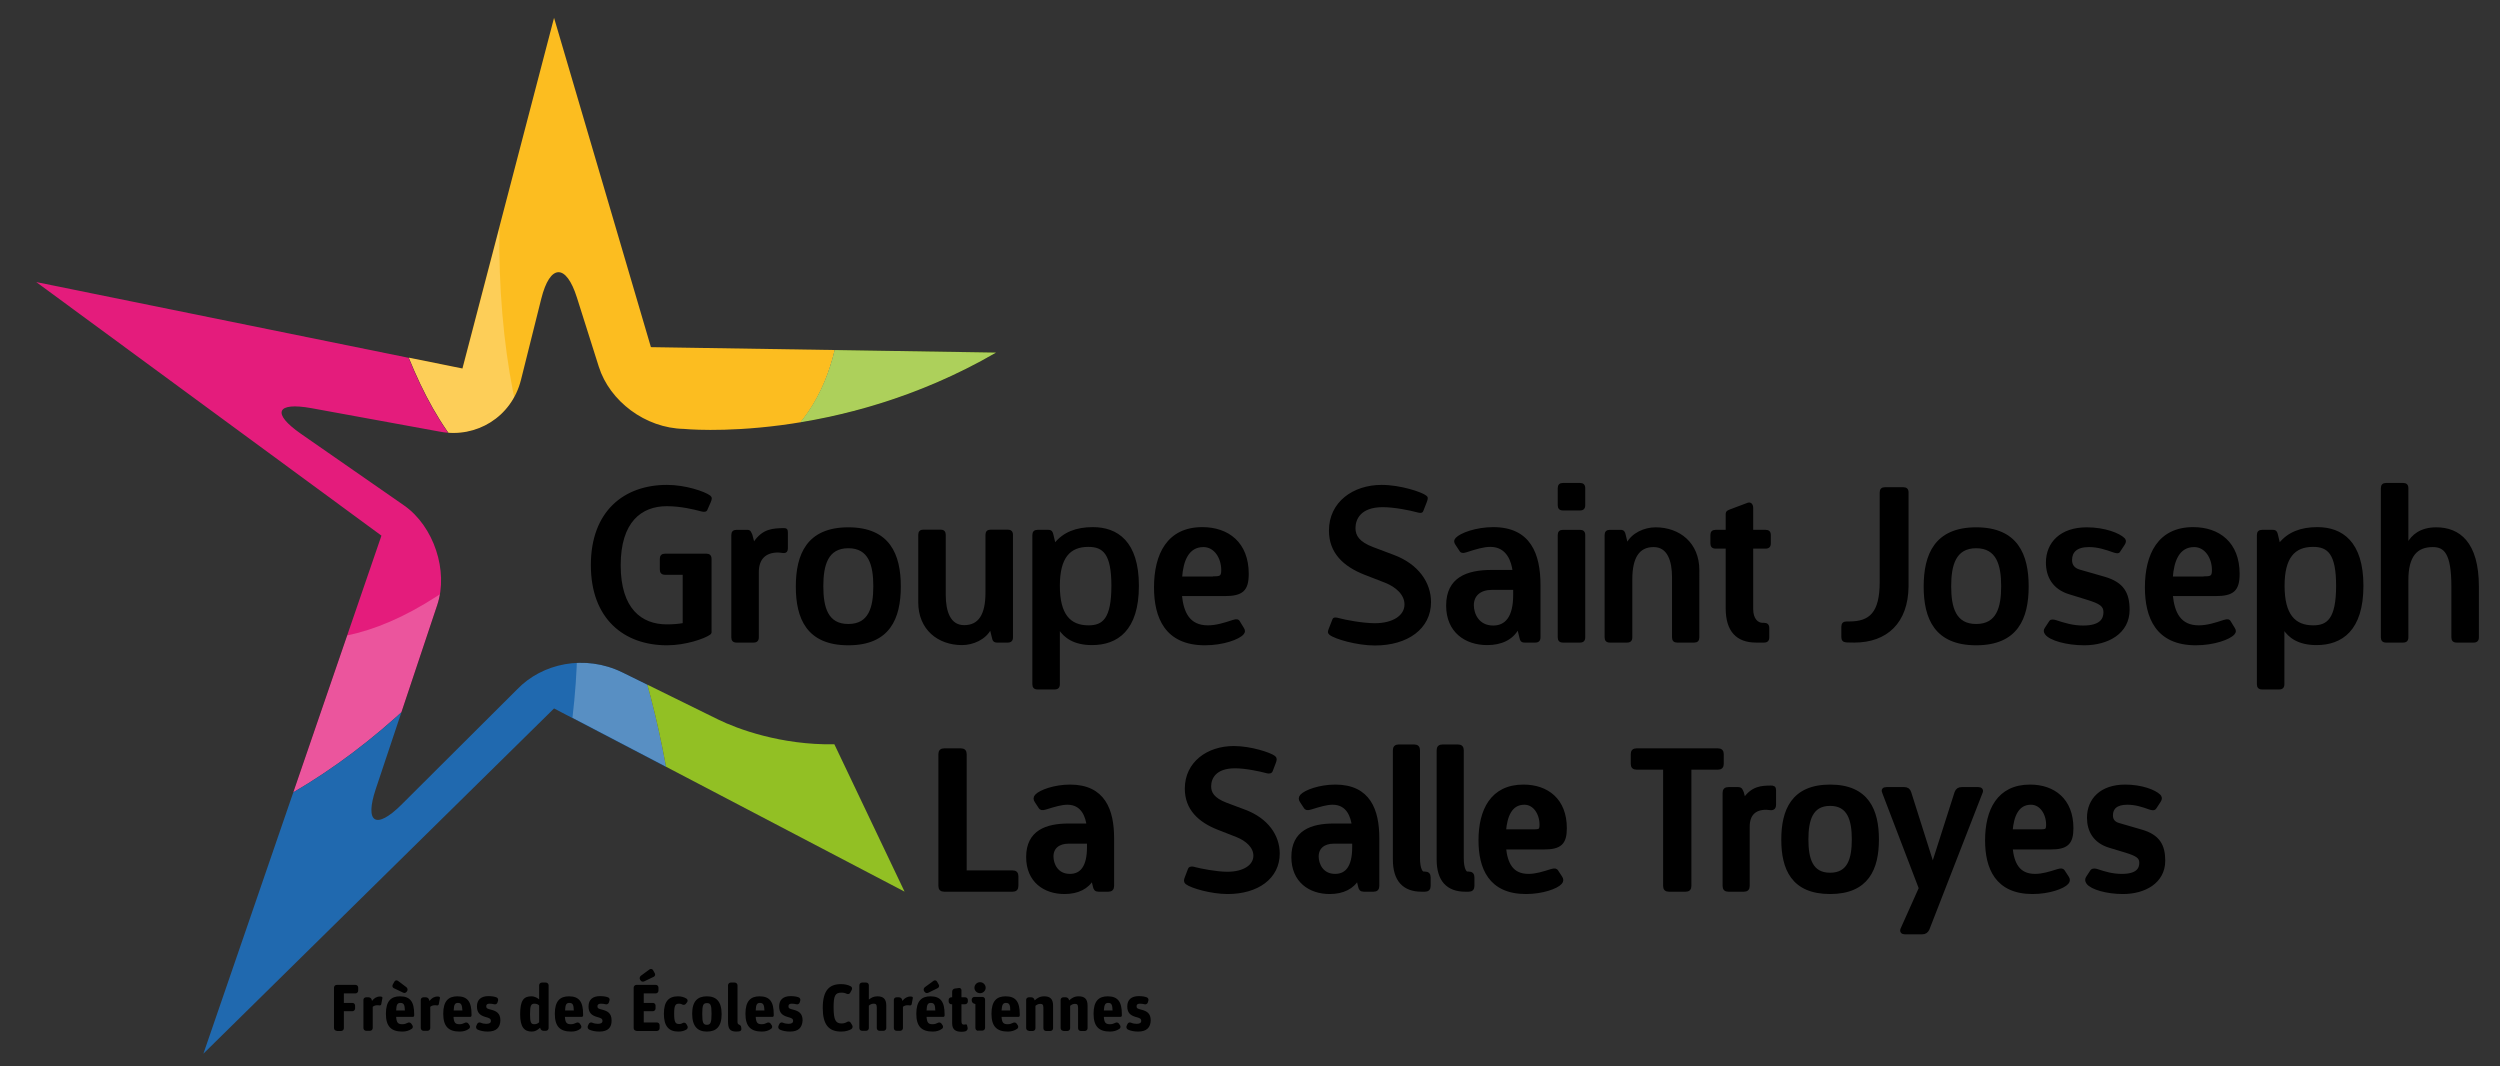 <?xml version="1.0" encoding="utf-8"?>
<!-- Generator: Adobe Illustrator 25.2.0, SVG Export Plug-In . SVG Version: 6.00 Build 0)  -->
<svg version="1.1" id="Calque_1" xmlns="http://www.w3.org/2000/svg" xmlns:xlink="http://www.w3.org/1999/xlink" x="0px" y="0px"
	 viewBox="0 0 1290.5 550.4" style="enable-background:new 0 0 1290.5 550.4;" xml:space="preserve">
<rect x="0" y="0" width="1290.5" height="550.4" fill="#333333" stroke="none"/>
<style type="text/css">
	.st0{clip-path:url(#SVGID_2_);fill:#FCBD20;}
	.st1{clip-path:url(#SVGID_4_);}
	.st2{opacity:0.25;}
	.st3{clip-path:url(#SVGID_6_);fill:#FFFFFF;}
	.st4{clip-path:url(#SVGID_8_);fill:#E41C7C;}
	.st5{clip-path:url(#SVGID_10_);}
	.st6{clip-path:url(#SVGID_12_);fill:#FFFFFF;}
	.st7{clip-path:url(#SVGID_14_);fill:#2069AF;}
	.st8{clip-path:url(#SVGID_16_);}
	.st9{clip-path:url(#SVGID_18_);fill:#FFFFFF;}
	.st10{clip-path:url(#SVGID_20_);fill:#92C024;}
	.st11{clip-path:url(#SVGID_22_);}
	.st12{clip-path:url(#SVGID_24_);fill:#FFFFFF;}
	.st13{fill:none;}
	.st14{stroke:#000000;stroke-miterlimit:10;}
	.st15{stroke:#000000;stroke-width:2;stroke-miterlimit:10;}
</style>
<g>
	<g>
		<defs>
			<path id="SVGID_1_" d="M238.7,190.2l-220-44.6l178.2,130.9L105,543.9l181-178.2l181,94.7l-36.3-76.2c-27.5,0.5-50.3-8-60-12.8
				l-49.6-24.4c-19.2-9.3-41.2-4.7-54.2,8.9l-59.7,59.5c-13.2,13.1-19.1,9.4-13.2-8.2l31.7-94.9c5.9-17.6-1.8-40.6-17-51.3
				l-53.4-37.1c-15.2-10.6-12.7-16.5,5.5-13.2l66.7,12.2c18.3,3.3,36.5-7.5,41.4-26.7l10.5-42c4.5-18,12.8-18.3,18.4-0.6l11.3,35.7
				c5.6,17.7,23.9,31.7,43.9,32.1c0,0,79.3,8.1,161.2-39.4l-178.2-2.8L286,9.2L238.7,190.2z"/>
		</defs>
		<clipPath id="SVGID_2_">
			<use xlink:href="#SVGID_1_"  style="overflow:visible;"/>
		</clipPath>
		<path class="st0" d="M277.4,256c2.2,0.3,4.3,0.6,6.5,1c0.6,0.1,1.3,0.2,1.9,0.3c-0.6-0.6-1.1-1.3-1.7-2
			c98.9,7,136.1-29.1,146.8-74.7l-94.7-1.5L286,9.2l-47.3,181l-27.7-5.6C226,221.6,247.3,251.3,277.4,256"/>
	</g>
	<g>
		<defs>
			<path id="SVGID_3_" d="M238.7,190.2l-220-44.6l178.2,130.9L105,543.9l181-178.2l181,94.7l-36.3-76.2c-27.5,0.5-50.3-8-60-12.8
				l-49.6-24.4c-19.2-9.3-41.2-4.7-54.2,8.9l-59.7,59.5c-13.2,13.1-19.1,9.4-13.2-8.2l31.7-94.9c5.9-17.6-1.8-40.6-17-51.3
				l-53.4-37.1c-15.2-10.6-12.7-16.5,5.5-13.2l66.7,12.2c18.3,3.3,36.5-7.5,41.4-26.7l10.5-42c4.5-18,12.8-18.3,18.4-0.6l11.3,35.7
				c5.6,17.7,23.9,31.7,43.9,32.1c0,0,79.3,8.1,161.2-39.4l-178.2-2.8L286,9.2L238.7,190.2z"/>
		</defs>
		<clipPath id="SVGID_4_">
			<use xlink:href="#SVGID_3_"  style="overflow:visible;"/>
		</clipPath>
		<g class="st1">
			<g class="st2">
				<g>
					<defs>
						<rect id="SVGID_5_" x="211" y="117.5" width="73" height="139.4"/>
					</defs>
					<clipPath id="SVGID_6_">
						<use xlink:href="#SVGID_5_"  style="overflow:visible;"/>
					</clipPath>
					<path class="st3" d="M277.4,256c2.2,0.3,4.3,0.6,6.5,1c-0.4-0.6-0.8-1.3-1.2-1.8c0.5,0,0.9,0.1,1.4,0.1
						c-15.5-19.8-27.3-76.9-26.3-137.7l-19,72.7l-27.7-5.6C226,221.6,247.3,251.3,277.4,256"/>
				</g>
			</g>
			<g>
				<defs>
					<path id="SVGID_7_" d="M238.7,190.2l-220-44.6l178.2,130.9L105,543.9l181-178.2l181,94.7l-36.3-76.2c-27.5,0.5-50.3-8-60-12.8
						l-49.6-24.4c-19.2-9.3-41.2-4.7-54.2,8.9l-59.7,59.5c-13.2,13.1-19.1,9.4-13.2-8.2l31.7-94.9c5.9-17.6-1.8-40.6-17-51.3
						l-53.4-37.1c-15.2-10.6-12.7-16.5,5.5-13.2l66.7,12.2c18.3,3.3,36.5-7.5,41.4-26.7l10.5-42c4.5-18,12.8-18.3,18.4-0.6
						l11.3,35.7c5.6,17.7,23.9,31.7,43.9,32.1c0,0,79.3,8.1,161.2-39.4l-178.2-2.8L286,9.2L238.7,190.2z"/>
				</defs>
				<clipPath id="SVGID_8_">
					<use xlink:href="#SVGID_7_"  style="overflow:visible;"/>
				</clipPath>
				<path class="st4" d="M267.9,299c11.4-15.9,17.6-25.7,20.8-31.7c0.6-1.1,1-2,1.4-2.8c4.3-9.4-2.1-5-2.1-5
					c-0.8-0.6-1.5-1.4-2.3-2.2c-0.6-0.6-1.2-1.3-1.7-2c-0.5,0-0.9-0.1-1.4-0.1c0.4,0.6,0.8,1.2,1.2,1.9c-2.1-0.3-4.3-0.6-6.5-1
					c-30.1-4.7-51.4-34.4-66.4-71.4L18.7,145.6l178.2,130.9L151.4,409C192.6,385,232.6,348.1,267.9,299"/>
			</g>
			<g>
				<defs>
					<path id="SVGID_9_" d="M238.7,190.2l-220-44.6l178.2,130.9L105,543.9l181-178.2l181,94.7l-36.3-76.2c-27.5,0.5-50.3-8-60-12.8
						l-49.6-24.4c-19.2-9.3-41.2-4.7-54.2,8.9l-59.7,59.5c-13.2,13.1-19.1,9.4-13.2-8.2l31.7-94.9c5.9-17.6-1.8-40.6-17-51.3
						l-53.4-37.1c-15.2-10.6-12.7-16.5,5.5-13.2l66.7,12.2c18.3,3.3,36.5-7.5,41.4-26.7l10.5-42c4.5-18,12.8-18.3,18.4-0.6
						l11.3,35.7c5.6,17.7,23.9,31.7,43.9,32.1c0,0,79.3,8.1,161.2-39.4l-178.2-2.8L286,9.2L238.7,190.2z"/>
				</defs>
				<clipPath id="SVGID_10_">
					<use xlink:href="#SVGID_9_"  style="overflow:visible;"/>
				</clipPath>
				<g class="st5">
					<g class="st2">
						<g>
							<defs>
								<rect id="SVGID_11_" x="151.4" y="258.4" width="137.4" height="150.7"/>
							</defs>
							<clipPath id="SVGID_12_">
								<use xlink:href="#SVGID_11_"  style="overflow:visible;"/>
							</clipPath>
							<path class="st6" d="M267.9,299c11.4-15.9,17.7-25.7,20.8-31.7c-1-2.7-2.1-5.2-3.2-7.3c-0.6-0.6-1.2-1.1-1.8-1.6
								c-43.5,44.5-76.5,63.8-104.5,69.6L151.4,409C192.6,385,232.6,348.1,267.9,299"/>
						</g>
					</g>
					<g>
						<defs>
							<path id="SVGID_13_" d="M238.7,190.2l-220-44.6l178.2,130.9L105,543.9l181-178.2l181,94.7l-36.3-76.2
								c-27.5,0.5-50.3-8-60-12.8l-49.6-24.4c-19.2-9.3-41.2-4.7-54.2,8.9l-59.7,59.5c-13.2,13.1-19.1,9.4-13.2-8.2l31.7-94.9
								c5.9-17.6-1.8-40.6-17-51.3l-53.4-37.1c-15.2-10.6-12.7-16.5,5.5-13.2l66.7,12.2c18.3,3.3,36.5-7.5,41.4-26.7l10.5-42
								c4.5-18,12.8-18.3,18.4-0.6l11.3,35.7c5.6,17.7,23.9,31.7,43.9,32.1c0,0,79.3,8.1,161.2-39.4l-178.2-2.8L286,9.2L238.7,190.2
								z"/>
						</defs>
						<clipPath id="SVGID_14_">
							<use xlink:href="#SVGID_13_"  style="overflow:visible;"/>
						</clipPath>
						<path class="st7" d="M285.5,260c1.1,2.1,2.2,4.6,3.2,7.3c-3.2,6-9.4,15.8-20.8,31.7c-35.3,49.1-75.3,86-116.5,110L105,543.9
							l181-178.2l57.8,30.2c-8.7-47.7-25.1-101.7-53.7-131.4C288.6,262.9,287.1,261.4,285.5,260"/>
					</g>
					<g>
						<defs>
							<path id="SVGID_15_" d="M238.7,190.2l-220-44.6l178.2,130.9L105,543.9l181-178.2l181,94.7l-36.3-76.2
								c-27.5,0.5-50.3-8-60-12.8l-49.6-24.4c-19.2-9.3-41.2-4.7-54.2,8.9l-59.7,59.5c-13.2,13.1-19.1,9.4-13.2-8.2l31.7-94.9
								c5.9-17.6-1.8-40.6-17-51.3l-53.4-37.1c-15.2-10.6-12.7-16.5,5.5-13.2l66.7,12.2c18.3,3.3,36.5-7.5,41.4-26.7l10.5-42
								c4.5-18,12.8-18.3,18.4-0.6l11.3,35.7c5.6,17.7,23.9,31.7,43.9,32.1c0,0,79.3,8.1,161.2-39.4l-178.2-2.8L286,9.2L238.7,190.2
								z"/>
						</defs>
						<clipPath id="SVGID_16_">
							<use xlink:href="#SVGID_15_"  style="overflow:visible;"/>
						</clipPath>
						<g class="st8">
							<g class="st2">
								<g>
									<defs>
										<rect id="SVGID_17_" x="288.8" y="264.5" width="55.1" height="131.4"/>
									</defs>
									<clipPath id="SVGID_18_">
										<use xlink:href="#SVGID_17_"  style="overflow:visible;"/>
									</clipPath>
									<path class="st9" d="M288.8,267.3c7.4,19.6,12.5,54.4,6.7,103.2l48.4,25.3c-8.7-47.7-25.1-101.7-53.7-131.4
										C289.8,265.3,289.3,266.3,288.8,267.3"/>
								</g>
							</g>
							<g>
								<defs>
									<path id="SVGID_19_" d="M238.7,190.2l-220-44.6l178.2,130.9L105,543.9l181-178.2l181,94.7l-36.3-76.2
										c-27.5,0.5-50.3-8-60-12.8l-49.6-24.4c-19.2-9.3-41.2-4.7-54.2,8.9l-59.7,59.5c-13.2,13.1-19.1,9.4-13.2-8.2l31.7-94.9
										c5.9-17.6-1.8-40.6-17-51.3l-53.4-37.1c-15.2-10.6-12.7-16.5,5.5-13.2l66.7,12.2c18.3,3.3,36.5-7.5,41.4-26.7l10.5-42
										c4.5-18,12.8-18.3,18.4-0.6l11.3,35.7c5.6,17.7,23.9,31.7,43.9,32.1c0,0,79.3,8.1,161.2-39.4l-178.2-2.8L286,9.2
										L238.7,190.2z"/>
								</defs>
								<clipPath id="SVGID_20_">
									<use xlink:href="#SVGID_19_"  style="overflow:visible;"/>
								</clipPath>
								<path class="st10" d="M284,255.2c-0.5,0-0.9-0.1-1.4-0.1c0.4,0.6,0.8,1.2,1.2,1.8c0.6,0.9,1.1,1.9,1.7,3
									c1.1,2.1,2.2,4.6,3.2,7.3c0.6-1.1,1-2,1.4-2.8c28.5,29.7,45,83.7,53.7,131.4l123.2,64.5l-86.3-181l133.7-97.5l-83.5-1.3
									C420.1,226.1,382.9,262.2,284,255.2"/>
							</g>
							<g>
								<defs>
									<path id="SVGID_21_" d="M238.7,190.2l-220-44.6l178.2,130.9L105,543.9l181-178.2l181,94.7l-36.3-76.2
										c-27.5,0.5-50.3-8-60-12.8l-49.6-24.4c-19.2-9.3-41.2-4.7-54.2,8.9l-59.7,59.5c-13.2,13.1-19.1,9.4-13.2-8.2l31.7-94.9
										c5.9-17.6-1.8-40.6-17-51.3l-53.4-37.1c-15.2-10.6-12.7-16.5,5.5-13.2l66.7,12.2c18.3,3.3,36.5-7.5,41.4-26.7l10.5-42
										c4.5-18,12.8-18.3,18.4-0.6l11.3,35.7c5.6,17.7,23.9,31.7,43.9,32.1c0,0,79.3,8.1,161.2-39.4l-178.2-2.8L286,9.2
										L238.7,190.2z"/>
								</defs>
								<clipPath id="SVGID_22_">
									<use xlink:href="#SVGID_21_"  style="overflow:visible;"/>
								</clipPath>
								<g class="st11">
									<g class="st2">
										<g>
											<defs>
												<rect id="SVGID_23_" x="284" y="180.5" width="230.3" height="80.2"/>
											</defs>
											<clipPath id="SVGID_24_">
												<use xlink:href="#SVGID_23_"  style="overflow:visible;"/>
											</clipPath>
											<path class="st12" d="M284,255.2c0.5,0.7,1.1,1.4,1.7,2c54.3,7.4,102.2,3.4,145.8-15l82.8-60.4l-83.5-1.3
												C420.1,226.1,382.9,262.2,284,255.2"/>
										</g>
									</g>
								</g>
							</g>
						</g>
					</g>
				</g>
			</g>
		</g>
	</g>
</g>
<g>
	<path d="M173.8,532.1c-0.7,0-1.4-0.6-1.4-1.4v-20.9c0-0.7,0.6-1.4,1.4-1.4h9.7c0.8,0,1.4,0.6,1.4,1.4v1.6c0,0.7-0.6,1.4-1.4,1.4h-6
		v4.9h4.4c0.8,0,1.4,0.6,1.4,1.4v1.5c0,0.7-0.6,1.4-1.4,1.4h-4.4v8.8c0,0.7-0.6,1.4-1.4,1.4H173.8L173.8,532.1z"/>
	<path d="M189,532.1c-0.7,0-1.4-0.6-1.4-1.4v-14.6c0-0.7,0.6-1.3,1.4-1.3h1.2c0.8,0,1.5,0.5,1.7,1.3l0.1,0.6
		c1.1-1.5,2.5-2.3,4.2-2.3c0.2,0,0.5,0,0.7,0.1c0.3,0,0.6,0.4,0.5,0.7l-0.6,3.2c-0.1,0.4-0.5,0.7-1,0.6c-0.3-0.1-0.6-0.1-0.9-0.1
		c-1.2,0-1.8,0.3-2.5,0.8v11c0,0.7-0.6,1.4-1.4,1.4L189,532.1L189,532.1z"/>
	<path d="M207.7,532.5c-5.8,0-8.5-2.7-8.5-9.2c0-6.6,2.7-9,7.3-9c5.3,0,7.3,2.9,7.3,9.2v0.7c0,0.4-0.3,0.7-0.6,0.7h-8.7
		c0.2,3.1,1,3.8,3.2,3.8c1.1,0,1.9-0.3,2.7-0.7c0.6-0.4,1.5-0.2,1.9,0.4l0.6,0.9c0.4,0.6,0.2,1.5-0.4,1.8
		C211.2,532,209.6,532.5,207.7,532.5z M203.3,510.1c-0.7-0.3-0.9-1.1-0.6-1.8l0.9-1.6c0.4-0.7,1.2-0.8,1.8-0.4l4.4,3.3
		c0.6,0.5,0.8,1.4,0.3,2.1c-0.5,0.8-1.3,1.1-2,0.7L203.3,510.1z M206.7,517.7c-1.5,0-2.1,0.8-2.2,3.9h4.5
		C208.9,518.9,208.6,517.7,206.7,517.7z"/>
	<path d="M218.6,532.1c-0.7,0-1.4-0.6-1.4-1.4v-14.6c0-0.7,0.6-1.3,1.4-1.3h1.2c0.8,0,1.5,0.5,1.7,1.3l0.2,0.6
		c1.1-1.5,2.5-2.3,4.2-2.3c0.2,0,0.5,0,0.7,0.1c0.3,0,0.6,0.4,0.5,0.7l-0.6,3.2c-0.1,0.4-0.5,0.7-1,0.6c-0.3-0.1-0.6-0.1-0.9-0.1
		c-1.2,0-1.8,0.3-2.5,0.8v11c0,0.7-0.6,1.4-1.4,1.4L218.6,532.1L218.6,532.1z"/>
	<path d="M237.3,532.5c-5.8,0-8.5-2.7-8.5-9.2c0-6.6,2.7-9,7.3-9c5.3,0,7.3,2.9,7.3,9.2v0.7c0,0.4-0.3,0.7-0.6,0.7h-8.7
		c0.2,3.1,1,3.8,3.1,3.8c1.1,0,1.9-0.3,2.7-0.7c0.6-0.4,1.5-0.2,1.9,0.4l0.6,0.9c0.4,0.6,0.2,1.5-0.4,1.8
		C240.8,532,239.2,532.5,237.3,532.5z M236.4,517.7c-1.5,0-2.1,0.8-2.2,3.9h4.5C238.5,518.9,238.2,517.7,236.4,517.7z"/>
	<path d="M251.8,532.5c-2.1,0-3.9-0.4-5.2-1c-0.7-0.3-1-1.1-0.8-1.8l0.5-1.1c0.3-0.7,1.1-1,1.8-0.7c0.9,0.4,1.9,0.6,2.9,0.6
		c1.6,0,2.4-0.5,2.4-1.5c0-1.2-0.8-1.5-3-2.1c-2.6-0.8-4.2-2.1-4.2-5.4c0-3.5,2.2-5.3,5.9-5.3c1.7,0,3,0.2,4.1,0.6
		c0.7,0.2,1.1,1,0.9,1.7l-0.3,1c-0.2,0.7-1,1.1-1.7,0.9c-0.8-0.2-1.5-0.3-2.4-0.3c-1.1,0-1.7,0.4-1.7,1.3c0,1.1,0.5,1.3,2.5,1.8
		c2.7,0.7,4.8,1.8,4.8,5.5C258.2,530.4,256.2,532.5,251.8,532.5z"/>
	<path d="M274.5,532.5c-3.7,0-6-2.1-6-8.9c0-7.3,1.9-9.3,5.8-9.3c1.8,0,3.2,0.9,4,1.6v-7.3c0-0.7,0.6-1.4,1.4-1.4h2.1
		c0.7,0,1.4,0.6,1.4,1.4v22.1c0,0.7-0.6,1.4-1.4,1.4h-1.2c-0.8,0-1.5-0.5-1.7-1.3l-0.1-0.3C277.4,531.8,276.2,532.5,274.5,532.5z
		 M275.8,528.7c1.1,0,1.9-0.4,2.5-1v-8.7c-0.5-0.5-1.3-0.9-2.3-0.9c-1.9,0-2.4,0.9-2.4,5.4C273.6,527.8,274.1,528.7,275.8,528.7z"/>
	<path d="M294.9,532.5c-5.9,0-8.5-2.7-8.5-9.2c0-6.6,2.7-9,7.3-9c5.3,0,7.3,2.9,7.3,9.2v0.7c0,0.4-0.3,0.7-0.7,0.7h-8.7
		c0.2,3.1,1,3.8,3.1,3.8c1.1,0,1.9-0.3,2.7-0.7c0.6-0.4,1.5-0.2,1.9,0.4l0.6,0.9c0.4,0.6,0.2,1.5-0.4,1.8
		C298.4,532,296.8,532.5,294.9,532.5z M293.9,517.7c-1.5,0-2.1,0.8-2.2,3.9h4.5C296.1,518.9,295.8,517.7,293.9,517.7z"/>
	<path d="M309.4,532.5c-2.1,0-3.9-0.4-5.2-1c-0.7-0.3-1-1.1-0.8-1.8l0.5-1.1c0.3-0.7,1.1-1,1.8-0.7c0.9,0.4,1.9,0.6,2.9,0.6
		c1.6,0,2.4-0.5,2.4-1.5c0-1.2-0.8-1.5-3-2.1c-2.6-0.8-4.2-2.1-4.2-5.4c0-3.5,2.2-5.3,5.9-5.3c1.7,0,3,0.2,4.1,0.6
		c0.7,0.2,1.1,1,0.8,1.7l-0.3,1c-0.2,0.7-1,1.1-1.7,0.9c-0.8-0.2-1.5-0.3-2.4-0.3c-1.1,0-1.8,0.4-1.8,1.3c0,1.1,0.5,1.3,2.5,1.8
		c2.7,0.7,4.8,1.8,4.8,5.5C315.8,530.4,313.8,532.5,309.4,532.5z"/>
	<path d="M328.5,532.1c-0.8,0-1.4-0.6-1.4-1.4v-20.9c0-0.7,0.6-1.4,1.4-1.4h10c0.8,0,1.4,0.6,1.4,1.4v1.6c0,0.7-0.6,1.4-1.4,1.4
		h-6.2v4.9h4.7c0.8,0,1.4,0.6,1.4,1.4v1.5c0,0.7-0.6,1.4-1.4,1.4h-4.7v5.8h6.8c0.8,0,1.4,0.6,1.4,1.4v1.6c0,0.7-0.6,1.4-1.4,1.4
		H328.5L328.5,532.1z M332.5,506.6c-0.7,0.3-1.5,0.1-1.9-0.6l-0.2-0.3c-0.4-0.6-0.2-1.5,0.4-2l4.5-3.3c0.6-0.4,1.4-0.3,1.8,0.4
		l0.9,1.6c0.4,0.7,0.1,1.5-0.5,1.8L332.5,506.6z"/>
	<path d="M350.2,532.5c-5.1,0-7.5-2.9-7.5-9.2c0-6.4,2.5-9,7.3-9c1.7,0,3.1,0.4,4.4,1.2c0.6,0.4,0.7,1.3,0.3,1.8l-0.6,0.8
		c-0.4,0.6-1.3,0.8-2,0.4c-0.4-0.3-1-0.4-1.6-0.4c-1.8,0-2.5,0.8-2.5,5.1c0,4.4,0.6,5.4,2.6,5.4c0.8,0,1.3-0.2,1.8-0.5
		c0.6-0.4,1.5-0.2,1.9,0.5l0.5,0.9c0.4,0.6,0.2,1.5-0.4,1.9C353.3,532.1,351.9,532.5,350.2,532.5z"/>
	<path d="M364.9,532.5c-4.8,0-7.6-2.7-7.6-9.2c0-6.5,2.8-9,7.6-9c4.8,0,7.6,2.6,7.6,9.2C372.5,530,369.7,532.5,364.9,532.5z
		 M364.9,529c1.9,0,2.4-1.2,2.4-5.7c0-4.6-0.5-5.5-2.4-5.5c-1.9,0-2.4,1-2.4,5.6C362.5,527.9,363,529,364.9,529z"/>
	<path d="M380.1,532.5c-3.6,0-4.3-1.7-4.3-5.5v-18.4c0-0.7,0.6-1.4,1.4-1.4h2.1c0.7,0,1.4,0.6,1.4,1.4v18.8c0,0.8,0.2,1.2,0.6,1.4
		c0.7,0.3,1.3,0.7,1.3,1.5l0.1,0.7c0.1,0.8-0.4,1.3-1.2,1.4C381.1,532.4,380.6,532.5,380.1,532.5z"/>
	<path d="M393.3,532.5c-5.8,0-8.5-2.7-8.5-9.2c0-6.6,2.7-9,7.3-9c5.3,0,7.3,2.9,7.3,9.2v0.7c0,0.4-0.3,0.7-0.6,0.7h-8.7
		c0.2,3.1,1,3.8,3.1,3.8c1.1,0,1.9-0.3,2.7-0.7c0.6-0.4,1.5-0.2,1.9,0.4l0.6,0.9c0.4,0.6,0.2,1.5-0.4,1.8
		C396.8,532,395.2,532.5,393.3,532.5z M392.3,517.7c-1.5,0-2.1,0.8-2.2,3.9h4.5C394.5,518.9,394.1,517.7,392.3,517.7z"/>
	<path d="M407.8,532.5c-2.1,0-3.9-0.4-5.2-1c-0.7-0.3-1-1.1-0.8-1.8l0.5-1.1c0.3-0.7,1.1-1,1.8-0.7c0.9,0.4,1.9,0.6,2.9,0.6
		c1.6,0,2.4-0.5,2.4-1.5c0-1.2-0.8-1.5-3-2.1c-2.6-0.8-4.2-2.1-4.2-5.4c0-3.5,2.2-5.3,5.9-5.3c1.7,0,3,0.2,4.1,0.6
		c0.7,0.2,1.1,1,0.9,1.7l-0.3,1c-0.2,0.7-1,1.1-1.7,0.9c-0.8-0.2-1.5-0.3-2.4-0.3c-1.1,0-1.7,0.4-1.7,1.3c0,1.1,0.5,1.3,2.5,1.8
		c2.7,0.7,4.8,1.8,4.8,5.5C414.1,530.4,412.2,532.5,407.8,532.5z"/>
	<path d="M434.2,532.5c-6.5,0-9.5-3.7-9.5-12.2c0-9.1,3.4-12.3,9.4-12.3c2,0,3.7,0.4,5,1.1c0.7,0.3,0.9,1.2,0.6,1.8l-0.8,1.5
		c-0.3,0.7-1.2,0.9-1.8,0.6c-0.8-0.4-1.7-0.6-2.7-0.6c-3.3,0-4.1,1.5-4.1,7.7c0,6.6,1.2,8.2,4.1,8.2c1.2,0,2.1-0.3,2.9-0.8
		c0.6-0.4,1.5-0.2,1.8,0.4l0.8,1.3c0.4,0.7,0.2,1.5-0.4,2C438.3,531.9,436.6,532.5,434.2,532.5z"/>
	<path d="M445,532.1c-0.8,0-1.4-0.6-1.4-1.4v-22.1c0-0.7,0.6-1.4,1.4-1.4h2.1c0.8,0,1.4,0.6,1.4,1.4v7.4c1.1-0.9,2.4-1.7,4.4-1.7
		c3,0,4.6,1.3,4.6,4.8v11.6c0,0.7-0.6,1.4-1.4,1.4h-2.1c-0.8,0-1.4-0.6-1.4-1.4v-10.6c0-1.7-0.6-2-1.6-2c-1.1,0-1.7,0.4-2.5,1v11.6
		c0,0.7-0.6,1.4-1.4,1.4H445L445,532.1z"/>
	<path d="M462.8,532.1c-0.8,0-1.4-0.6-1.4-1.4v-14.6c0-0.7,0.6-1.3,1.4-1.3h1.2c0.8,0,1.5,0.5,1.7,1.3l0.1,0.6
		c1.1-1.5,2.5-2.3,4.2-2.3c0.2,0,0.5,0,0.7,0.1c0.3,0,0.6,0.4,0.5,0.7l-0.6,3.2c-0.1,0.4-0.6,0.7-1,0.6c-0.3-0.1-0.6-0.1-1-0.1
		c-1.2,0-1.8,0.3-2.5,0.8v11c0,0.7-0.6,1.4-1.4,1.4L462.8,532.1L462.8,532.1z"/>
	<path d="M481.5,532.5c-5.8,0-8.5-2.7-8.5-9.2c0-6.6,2.7-9,7.3-9c5.3,0,7.3,2.9,7.3,9.2v0.7c0,0.4-0.3,0.7-0.6,0.7h-8.7
		c0.2,3.1,1,3.8,3.1,3.8c1.1,0,1.9-0.3,2.7-0.7c0.6-0.4,1.5-0.2,1.9,0.4l0.6,0.9c0.4,0.6,0.2,1.5-0.4,1.8
		C485,532,483.4,532.5,481.5,532.5z M479.1,512.5c-0.7,0.3-1.4,0.1-1.9-0.6l-0.2-0.3c-0.4-0.7-0.2-1.5,0.4-2l4.5-3.3
		c0.6-0.4,1.4-0.3,1.8,0.4l0.9,1.6c0.4,0.6,0.1,1.5-0.6,1.8L479.1,512.5z M480.5,517.7c-1.5,0-2.1,0.8-2.2,3.9h4.5
		C482.7,518.9,482.4,517.7,480.5,517.7z"/>
	<path d="M491.1,518.4c-0.7,0-1.4-0.6-1.4-1.4v-0.9c0-0.7,0.6-1.3,1.4-1.3h0.4v-2.9c0-0.8,0.6-1.5,1.3-1.6l2.2-0.3
		c0.7-0.1,1.3,0.4,1.3,1.1v3.7h1.9c0.8,0,1.4,0.6,1.4,1.3v0.9c0,0.7-0.6,1.4-1.4,1.4h-1.9v8.7c0,1.5,0.5,1.8,1.3,1.8
		c0.3,0,0.6-0.1,0.8-0.1c0.4-0.1,0.8,0.1,0.8,0.5l0.3,1.3c0.1,0.7-0.3,1.4-1,1.7c-0.6,0.2-1.2,0.3-2.1,0.3c-3,0-4.9-1-4.9-4.4v-9.8
		L491.1,518.4L491.1,518.4z"/>
	<path d="M504.9,532.1c-0.7,0-1.4-0.6-1.4-1.4v-12.4l-0.6-0.2c-0.8-0.2-1.3-0.9-1.3-1.7v-0.4c0-0.7,0.6-1.4,1.4-1.4h4.1
		c0.8,0,1.4,0.6,1.4,1.4v14.6c0,0.7-0.6,1.4-1.4,1.4H504.9L504.9,532.1z M505.9,512.7c-1.6,0-2.9-1.3-2.9-2.8c0-1.6,1.3-2.9,2.9-2.9
		c1.6,0,2.9,1.3,2.9,2.9C508.8,511.4,507.5,512.7,505.9,512.7z"/>
	<path d="M520.3,532.5c-5.8,0-8.5-2.7-8.5-9.2c0-6.6,2.7-9,7.3-9c5.3,0,7.3,2.9,7.3,9.2v0.7c0,0.4-0.3,0.7-0.6,0.7H517
		c0.2,3.1,1,3.8,3.2,3.8c1.1,0,1.9-0.3,2.7-0.7c0.6-0.4,1.5-0.2,1.9,0.4l0.6,0.9c0.4,0.6,0.2,1.5-0.4,1.8
		C523.7,532,522.1,532.5,520.3,532.5z M519.3,517.7c-1.5,0-2.1,0.8-2.3,3.9h4.5C521.5,518.9,521.1,517.7,519.3,517.7z"/>
	<path d="M531.1,532.1c-0.7,0-1.4-0.6-1.4-1.4v-14.6c0-0.7,0.6-1.3,1.4-1.3h1.2c0.8,0,1.5,0.5,1.7,1.3l0.1,0.3
		c1.3-1.2,2.7-2.1,4.9-2.1c3,0,4.6,1.3,4.6,4.8v11.7c0,0.7-0.6,1.4-1.4,1.4H540c-0.8,0-1.4-0.6-1.4-1.4v-10.6c0-1.7-0.6-2-1.6-2
		c-1.1,0-1.7,0.4-2.5,1v11.6c0,0.7-0.6,1.4-1.4,1.4H531.1L531.1,532.1z"/>
	<path d="M548.9,532.1c-0.8,0-1.4-0.6-1.4-1.4v-14.6c0-0.7,0.6-1.3,1.4-1.3h1.2c0.8,0,1.5,0.5,1.7,1.3l0.1,0.3
		c1.3-1.2,2.7-2.1,4.9-2.1c3,0,4.6,1.3,4.6,4.8v11.7c0,0.7-0.6,1.4-1.4,1.4h-2.1c-0.7,0-1.4-0.6-1.4-1.4v-10.6c0-1.7-0.6-2-1.6-2
		c-1.1,0-1.7,0.4-2.5,1v11.6c0,0.7-0.6,1.4-1.4,1.4H548.9L548.9,532.1z"/>
	<path d="M573,532.5c-5.8,0-8.5-2.7-8.5-9.2c0-6.6,2.7-9,7.3-9c5.3,0,7.3,2.9,7.3,9.2v0.7c0,0.4-0.3,0.7-0.6,0.7h-8.7
		c0.2,3.1,1,3.8,3.2,3.8c1.1,0,1.9-0.3,2.7-0.7c0.6-0.4,1.5-0.2,1.9,0.4l0.6,0.9c0.4,0.6,0.2,1.5-0.4,1.8
		C576.5,532,574.9,532.5,573,532.5z M572.1,517.7c-1.5,0-2.1,0.8-2.3,3.9h4.5C574.2,518.9,573.9,517.7,572.1,517.7z"/>
	<path d="M587.5,532.5c-2.1,0-3.9-0.4-5.2-1c-0.7-0.3-1-1.1-0.8-1.8l0.5-1.1c0.3-0.7,1.1-1,1.8-0.7c0.9,0.4,1.9,0.6,2.9,0.6
		c1.6,0,2.4-0.5,2.4-1.5c0-1.2-0.7-1.5-3-2.1c-2.6-0.8-4.2-2.1-4.2-5.4c0-3.5,2.2-5.3,5.9-5.3c1.8,0,3,0.2,4.1,0.6
		c0.7,0.2,1.1,1,0.9,1.7l-0.3,1c-0.2,0.7-1,1.1-1.7,0.9c-0.8-0.2-1.5-0.3-2.4-0.3c-1.1,0-1.7,0.4-1.7,1.3c0,1.1,0.5,1.3,2.5,1.8
		c2.7,0.7,4.8,1.8,4.8,5.5C593.9,530.4,591.9,532.5,587.5,532.5z"/>
</g>
<path class="st13" d="M1373.7,267.5"/>
<g>
	<path class="st14" d="M353,296.2h-9.7c-1.5,0-2.2-0.7-2.2-2.2v-5.5c0-1.5,0.7-2.2,2.2-2.2h21.3c1.5,0,2.2,0.7,2.2,2.2v37.2
		c0.1,0.8,0,1.1-0.5,1.5c-2.8,2-12.4,5.4-22,5.4c-21.9,0-38.8-13.4-38.8-40.9c0-27.5,16.8-40.9,38.8-40.9c9.6,0,19.3,3.4,22,5.4
		c0.8,0.7,0.8,1.2,0.1,2.9l-1.8,4.1c-0.5,0.8-1.8,0.5-2.9,0.2c-3.4-0.9-10.2-2.6-17.5-2.6c-13.3,0-24.3,8.3-24.3,31
		c0,22.8,11.1,31,24.3,31c3.1,0,5.9-0.2,8.7-0.7V296.2z"/>
	<path class="st14" d="M380.2,331.2c-1.5,0-2.2-0.7-2.2-2.2v-52.8c0-1.5,0.7-2.2,2.2-2.2h5.5c1.5,0,1.5,0.8,2.2,2.2l1.1,4.2h0.2
		c4.7-7.3,10.2-7.1,15-7.3c1.5,0,2,0.1,2,1.7v8.3c0,2.9-2.4,1.6-4.5,1.6c-6.8,0-10.5,3.7-10.5,10.7V329c0,1.5-0.7,2.2-2.2,2.2H380.2
		z"/>
	<path class="st14" d="M411.3,302.8c0-16.4,5.5-30.1,26.6-30.1c21.1,0,26.6,13.7,26.6,30c0,16.4-5.5,29.9-26.6,29.9
		C416.8,332.6,411.3,319.1,411.3,302.8z M451.3,302.6c0-10.9-2.4-20.1-13.4-20.1s-13.4,9.2-13.4,20.1c0,11,2.4,20,13.4,20
		S451.3,313.6,451.3,302.6z"/>
	<path class="st14" d="M514.7,331.2c-1.5,0-1.9-0.7-2.2-2.2l-1.1-4.5h-0.2c-2.6,5.2-9,8-14.6,8c-12.2,0-22.1-7.8-22.1-21.6v-34.8
		c0-1.5,0.7-2.2,2.1-2.2h9c1.4,0,2.1,0.7,2.1,2.2v31c0,8.5,2.4,16.1,10,16.1c7.8,0,11.5-5.8,11.5-17.2v-29.9c0-1.5,0.7-2.2,2.2-2.2
		h8.8c1.5,0,2.2,0.7,2.2,2.2V329c0,1.5-0.7,2.2-2.2,2.2H514.7z"/>
	<path class="st14" d="M535.6,355.4c-1.5,0-2.2-0.7-2.2-2.2v-77c0-1.5,0.7-2.2,2.2-2.2h5.5c1.5,0,1.9,0.7,2.2,2.2l1.1,4.6h0.2
		c4.5-5.7,11.1-8.2,19.5-8.2c12.5,0,23.3,7.1,23.3,29.8c0,22.9-10.9,30.1-23.7,30.1c-9.4,0-14.2-3.8-16.9-8h-0.2v28.7
		c0,1.5-0.7,2.2-2.2,2.2H535.6z M574.2,302.4c0-16.6-4.4-20.6-12.4-20.6c-9.8,0-15.2,5.9-15.2,20.6c0,15,5.6,20.9,15.3,20.9
		C569.5,323.3,574.2,319.6,574.2,302.4z"/>
	<path class="st14" d="M641.6,324.3c0.7,1,0.8,1.9-0.1,2.9c-2.1,2.4-10.1,5.4-19.5,5.4c-20.3,0-25.8-14-25.8-29.4
		c0-16.9,6.6-30.6,24.4-30.6c13.3,0,23.5,7.7,23.5,23.6c0,8.5-2.9,11-12,11h-22.5c0.9,9.2,4.2,16.1,13.9,16.1c4.3,0,8.5-1.3,13-2.8
		c2.2-0.7,2.5-0.2,2.9,0.2L641.6,324.3z M626.6,298c3.4,0,4.3-0.4,4.3-3.7c0-6.5-3.8-12.4-9.7-12.4c-8,0-10.9,7.5-11.5,16.2H626.6z"
		/>
	<path class="st14" d="M704.5,296.2c-10.7-4.2-18-11-18-22.3c0-14.4,12.1-23.1,26.7-23.1c9.7,0,20.6,3.7,22.7,5.4
		c0.8,0.5,0.8,1.1,0.1,2.9l-1.8,4.6c-0.3,0.9-1.8,0.5-2.9,0.2c-2.9-0.8-11.2-2.6-17.5-2.6c-11.8,0-14.6,6.6-14.6,11.3
		c0,4,2,7.5,9.5,10.3l10.6,4c12.6,4.7,18.9,14.1,18.9,23.9c0,13.4-11.7,21.9-28.5,21.9c-9.2,0-20.5-3.3-23.1-5.4
		c-0.8-0.7-0.8-1.2-0.1-2.9l1.8-4.6c0.3-0.9,1.8-0.5,2.9-0.2c2.9,0.8,12.1,2.6,18.5,2.6c9.6,0,15.8-4.2,15.8-10.2
		c0-5.3-4.7-9.4-10.2-11.6L704.5,296.2z"/>
	<path class="st14" d="M787,331.2c-1.5,0-1.9-0.7-2.2-2.2l-1.1-4.5h-0.2c-2.9,5.3-8.5,8-15.8,8c-11.1,0-20.7-6.4-20.7-19.9
		c0-14.2,10.4-17.9,23-17.9h11.3c-0.6-4.6-2.9-12.9-12-12.9c-3.5,0-7.5,1.2-12.4,2.8c-2.1,0.7-2.5,0.2-2.9-0.2l-2.3-3.5
		c-0.7-1-0.8-1.9,0.1-2.9c2.2-2.4,10.2-5.4,19-5.4c19,0,23.9,13.6,23.9,29.4V329c0,1.5-0.7,2.2-2.2,2.2H787z M781.5,304H770
		c-5.8,0-9.7,3.1-9.7,8.4c0,4.4,2.6,11,10.5,11c6.7,0,10.8-5,10.8-16.2V304z"/>
	<path class="st14" d="M806.8,263c-1.5,0-2.2-0.7-2.2-2.2V252c0-1.5,0.7-2.2,2.2-2.2h8.8c1.5,0,2.2,0.7,2.2,2.2v8.8
		c0,1.5-0.7,2.2-2.2,2.2H806.8z M806.8,331.2c-1.5,0-2.2-0.7-2.2-2.2v-52.8c0-1.5,0.7-2.2,2.2-2.2h8.8c1.5,0,2.2,0.7,2.2,2.2V329
		c0,1.5-0.7,2.2-2.2,2.2H806.8z"/>
	<path class="st14" d="M865.7,331.2c-1.4,0-2.1-0.7-2.1-2.2v-31c0-8.5-2.4-16.1-10-16.1c-7.8,0-11.5,5.8-11.5,17.2V329
		c0,1.5-0.7,2.2-2.2,2.2H831c-1.5,0-2.2-0.7-2.2-2.2v-52.8c0-1.5,0.7-2.2,2.2-2.2h5.5c1.5,0,1.9,0.7,2.2,2.2l1.1,4.5h0.2
		c2.6-5.2,9-8,14.6-8c12.2,0,22.1,7.8,22.1,21.6V329c0,1.5-0.7,2.2-2.1,2.2H865.7z"/>
	<path class="st14" d="M906.5,331.2c-9.9,0-15.2-5.6-15.2-17.2v-31.3h-5.7c-1.5,0-2.2-0.7-2.2-2.2v-4.3c0-1.5,0.7-2.2,2.2-2.2h5.7
		v-8.5c0-1.5,0.8-1.6,2.2-2.2l8.8-3.3c1.4-0.5,2.2,0.7,2.2,2.2V274h6.9c1.5,0,2.2,0.7,2.2,2.2v4.3c0,1.5-0.7,2.2-2.2,2.2h-6.9v31.7
		c0,5.4,2.8,7.6,5.3,7.6h0.8c1.5,0,2.2,0.7,2.2,2.2v4.8c0,1.5-0.7,2.2-2.2,2.2H906.5z"/>
	<path class="st14" d="M951,323.5c0-1.5,0.7-2.2,2.2-2.2h1.4c10.8,0,16.2-4.9,16.2-20.9v-46.2c0-1.5,0.7-2.2,2.2-2.2h9.5
		c1.5,0,2.2,0.7,2.2,2.2v48.5c-0.2,18.6-10.9,28.5-27.5,28.5c-2.5,0-4.4-0.1-4.2-0.1c-1.4-0.1-2-0.8-2-2.3V323.5z"/>
	<path class="st14" d="M993.5,302.8c0-16.4,5.5-30.1,26.6-30.1c21.1,0,26.6,13.7,26.6,30c0,16.4-5.5,29.9-26.6,29.9
		C999,332.6,993.5,319.1,993.5,302.8z M1033.5,302.6c0-10.9-2.4-20.1-13.4-20.1s-13.4,9.2-13.4,20.1c0,11,2.4,20,13.4,20
		S1033.5,313.6,1033.5,302.6z"/>
	<path class="st14" d="M1068.3,306.3c-8.3-2.5-11.7-8.7-11.7-15.9c0-10.1,7.2-17.7,20.6-17.7c9.3,0,16.7,3,19.1,5.4
		c0.4,0.4,1.1,1.2,0,2.9l-2.3,3.5c-0.4,1-1.9,0.5-2.9,0.2c-4-1.4-8-2.8-12.8-2.8c-6.5,0-9.2,2.9-9.2,7.2c0,2.5,1.2,4.5,4.3,5.4
		l12.9,3.7c9.6,2.8,12.5,8,12.5,16.6c0,11.9-10.8,17.8-22.9,17.8c-9.2,0-17.7-2.5-19.8-5.4c-0.8-1.1-0.8-1.9-0.1-2.9l2.3-3.5
		c0.5-0.8,1.9-0.5,2.9-0.2c4.3,1.4,8.7,2.8,14.1,2.8c9.1,0,11-3.8,11-7.4c0-3.4-2.2-4.8-8.6-6.8L1068.3,306.3z"/>
	<path class="st14" d="M1153.1,324.3c0.7,1,0.8,1.9-0.1,2.9c-2.1,2.4-10.1,5.4-19.5,5.4c-20.3,0-25.8-14-25.8-29.4
		c0-16.9,6.6-30.6,24.4-30.6c13.3,0,23.5,7.7,23.5,23.6c0,8.5-2.9,11-12,11h-22.5c0.9,9.2,4.2,16.1,13.9,16.1c4.3,0,8.5-1.3,13-2.8
		c2.2-0.7,2.5-0.2,2.9,0.2L1153.1,324.3z M1138,298c3.4,0,4.3-0.4,4.3-3.7c0-6.5-3.8-12.4-9.7-12.4c-8,0-10.9,7.5-11.5,16.2H1138z"
		/>
	<path class="st14" d="M1167.7,355.4c-1.5,0-2.2-0.7-2.2-2.2v-77c0-1.5,0.7-2.2,2.2-2.2h5.5c1.5,0,1.9,0.7,2.2,2.2l1.1,4.6h0.2
		c4.5-5.7,11.1-8.2,19.5-8.2c12.5,0,23.3,7.1,23.3,29.8c0,22.9-10.9,30.1-23.7,30.1c-9.4,0-14.2-3.8-16.9-8h-0.2v28.7
		c0,1.5-0.7,2.2-2.2,2.2H1167.7z M1206.4,302.4c0-16.6-4.4-20.6-12.4-20.6c-9.8,0-15.2,5.9-15.2,20.6c0,15,5.6,20.9,15.3,20.9
		C1201.6,323.3,1206.4,319.6,1206.4,302.4z"/>
	<path class="st14" d="M1268.1,331.2c-1.5,0-2.2-0.7-2.2-2.2v-26.2c0-17.2-3.8-20.9-10.1-20.9c-8.4,0-13.1,5-13.1,17.6V329
		c0,1.5-0.7,2.2-2.2,2.2h-8.8c-1.5,0-2.2-0.7-2.2-2.2v-77c0-1.5,0.7-2.2,2.2-2.2h8.8c1.5,0,2.2,0.7,2.2,2.2v28.7h0.2
		c2.3-4.2,6.6-8,14.7-8c11.7,0,21.5,7.3,21.5,30.1V329c0,1.5-0.7,2.2-2.2,2.2H1268.1z"/>
</g>
<g>
	<path class="st15" d="M524.7,457.3c0,1.4-0.6,2-2,2h-35.3c-1.4,0-2-0.6-2-2v-68c0-1.4,0.6-2,2-2h8.6c1.4,0,2,0.6,2,2v61h24.7
		c1.4,0,2,0.6,2,2V457.3z"/>
	<path class="st15" d="M567.1,459.3c-1.4,0-1.7-0.6-2-2l-1-4.1h-0.2c-2.6,4.8-7.7,7.3-14.4,7.3c-10.1,0-18.8-5.8-18.8-18.1
		c0-12.9,9.5-16.3,20.9-16.3h10.3c-0.5-4.2-2.6-11.7-10.9-11.7c-3.2,0-6.8,1.1-11.3,2.5c-1.9,0.6-2.3,0.2-2.6-0.2l-2.1-3.2
		c-0.6-0.9-0.7-1.7,0.1-2.6c2-2.2,9.3-4.9,17.3-4.9c17.3,0,21.7,12.4,21.7,26.7v24.6c0,1.4-0.6,2-2,2H567.1z M562.1,434.5h-10.5
		c-5.3,0-8.8,2.8-8.8,7.6c0,4,2.4,10,9.5,10c6.1,0,9.8-4.5,9.8-14.7V434.5z"/>
	<path class="st15" d="M629,427.4c-9.7-3.8-16.4-10-16.4-20.3c0-13.1,11-21,24.3-21c8.8,0,18.7,3.4,20.6,4.9c0.7,0.5,0.7,1,0.1,2.6
		l-1.6,4.2c-0.3,0.8-1.6,0.5-2.6,0.2c-2.6-0.7-10.2-2.4-15.9-2.4c-10.7,0-13.3,6-13.3,10.3c0,3.6,1.8,6.8,8.6,9.4l9.6,3.6
		c11.5,4.3,17.2,12.8,17.2,21.7c0,12.2-10.6,19.9-25.9,19.9c-8.4,0-18.6-3-21-4.9c-0.7-0.6-0.7-1.1-0.1-2.6l1.6-4.2
		c0.3-0.8,1.6-0.5,2.6-0.2c2.6,0.7,11,2.4,16.8,2.4c8.7,0,14.4-3.8,14.4-9.3c0-4.8-4.3-8.5-9.3-10.5L629,427.4z"/>
	<path class="st15" d="M704,459.3c-1.4,0-1.7-0.6-2-2l-1-4.1h-0.2c-2.6,4.8-7.7,7.3-14.4,7.3c-10.1,0-18.8-5.8-18.8-18.1
		c0-12.9,9.5-16.3,20.9-16.3h10.3c-0.5-4.2-2.6-11.7-10.9-11.7c-3.2,0-6.8,1.1-11.3,2.5c-1.9,0.6-2.3,0.2-2.6-0.2l-2.1-3.2
		c-0.6-0.9-0.7-1.7,0.1-2.6c2-2.2,9.3-4.9,17.3-4.9c17.3,0,21.7,12.4,21.7,26.7v24.6c0,1.4-0.6,2-2,2H704z M699,434.5h-10.5
		c-5.3,0-8.8,2.8-8.8,7.6c0,4,2.4,10,9.5,10c6.1,0,9.8-4.5,9.8-14.7V434.5z"/>
	<path class="st15" d="M733.8,459.3c-9,0-13.8-5.1-13.8-15.6v-56.4c0-1.4,0.6-2,2-2h8c1.4,0,2,0.6,2,2V443c0,5.6,1.5,7.9,2.8,7.9
		h0.7c1.4,0,2,0.6,2,2v4.4c0,1.4-0.6,2-2,2H733.8z"/>
	<path class="st15" d="M756.4,459.3c-9,0-13.8-5.1-13.8-15.6v-56.4c0-1.4,0.6-2,2-2h8c1.4,0,2,0.6,2,2V443c0,5.6,1.5,7.9,2.8,7.9
		h0.7c1.4,0,2,0.6,2,2v4.4c0,1.4-0.6,2-2,2H756.4z"/>
	<path class="st15" d="M805.5,453c0.6,0.9,0.7,1.7-0.1,2.6c-1.9,2.2-9.2,4.9-17.7,4.9c-18.5,0-23.5-12.7-23.5-26.7
		c0-15.4,6-27.8,22.2-27.8c12.1,0,21.4,7,21.4,21.5c0,7.7-2.6,10-10.9,10h-20.5c0.8,8.4,3.8,14.6,12.6,14.6c3.9,0,7.7-1.2,11.8-2.5
		c2-0.6,2.3-0.2,2.6,0.2L805.5,453z M791.8,429.1c3.1,0,3.9-0.4,3.9-3.4c0-5.9-3.5-11.3-8.8-11.3c-7.3,0-9.9,6.8-10.5,14.7H791.8z"
		/>
	<path class="st15" d="M861.5,459.3c-1.4,0-2-0.6-2-2v-61h-14.7c-1.4,0-2-0.6-2-2v-5c0-1.4,0.6-2,2-2h42c1.4,0,2,0.6,2,2v5
		c0,1.4-0.6,2-2,2h-14.7v61c0,1.4-0.6,2-2,2H861.5z"/>
	<path class="st15" d="M892.2,459.3c-1.4,0-2-0.6-2-2v-48c0-1.4,0.6-2,2-2h5c1.4,0,1.4,0.7,2,2l1,3.8h0.2c4.3-6.6,9.3-6.5,13.6-6.6
		c1.4,0,1.8,0.1,1.8,1.5v7.5c0,2.6-2.2,1.5-4.1,1.5c-6.2,0-9.5,3.4-9.5,9.7v30.6c0,1.4-0.6,2-2,2H892.2z"/>
	<path class="st15" d="M920.5,433.4c0-14.9,5-27.4,24.2-27.4c19.2,0,24.2,12.5,24.2,27.3c0,14.9-5,27.2-24.2,27.2
		C925.5,460.5,920.5,448.3,920.5,433.4z M956.9,433.3c0-9.9-2.2-18.3-12.2-18.3c-10,0-12.2,8.4-12.2,18.3c0,10,2.2,18.2,12.2,18.2
		C954.7,451.5,956.9,443.3,956.9,433.3z"/>
	<path class="st15" d="M983.3,481.3c-1.2,0-1.8-0.6-1.2-1.8l9.4-21l-18.9-49.4c-0.6-1.2-0.2-1.8,1.2-1.8h9.2c1.4,0,2.2,0.6,2.6,1.9
		l12.1,38.2l12.2-38.2c0.5-1.3,1.3-1.9,2.7-1.9h8.6c1.2,0,1.8,0.6,1.2,1.8L995,479.5c-0.6,1.2-1.4,1.8-2.8,1.8H983.3z"/>
	<path class="st15" d="M1067,453c0.6,0.9,0.7,1.7-0.1,2.6c-1.9,2.2-9.2,4.9-17.7,4.9c-18.5,0-23.5-12.7-23.5-26.7
		c0-15.4,6-27.8,22.2-27.8c12.1,0,21.4,7,21.4,21.5c0,7.7-2.6,10-10.9,10h-20.5c0.8,8.4,3.8,14.6,12.6,14.6c3.9,0,7.7-1.2,11.8-2.5
		c2-0.6,2.3-0.2,2.6,0.2L1067,453z M1053.3,429.1c3.1,0,3.9-0.4,3.9-3.4c0-5.9-3.5-11.3-8.8-11.3c-7.3,0-9.9,6.8-10.5,14.7H1053.3z"
		/>
	<path class="st15" d="M1088.9,436.6c-7.5-2.3-10.6-7.9-10.6-14.5c0-9.2,6.5-16.1,18.7-16.1c8.5,0,15.2,2.7,17.4,4.9
		c0.4,0.4,1,1.1,0,2.6l-2.1,3.2c-0.4,0.9-1.7,0.5-2.6,0.2c-3.6-1.3-7.3-2.5-11.6-2.5c-5.9,0-8.4,2.6-8.4,6.5c0,2.3,1.1,4.1,3.9,4.9
		l11.7,3.4c8.7,2.5,11.4,7.3,11.4,15.1c0,10.8-9.8,16.2-20.8,16.2c-8.4,0-16.1-2.3-18-4.9c-0.7-1-0.7-1.7-0.1-2.6l2.1-3.2
		c0.5-0.7,1.7-0.5,2.6-0.2c3.9,1.3,7.9,2.5,12.8,2.5c8.3,0,10-3.5,10-6.7c0-3.1-2-4.4-7.8-6.2L1088.9,436.6z"/>
</g>
</svg>
